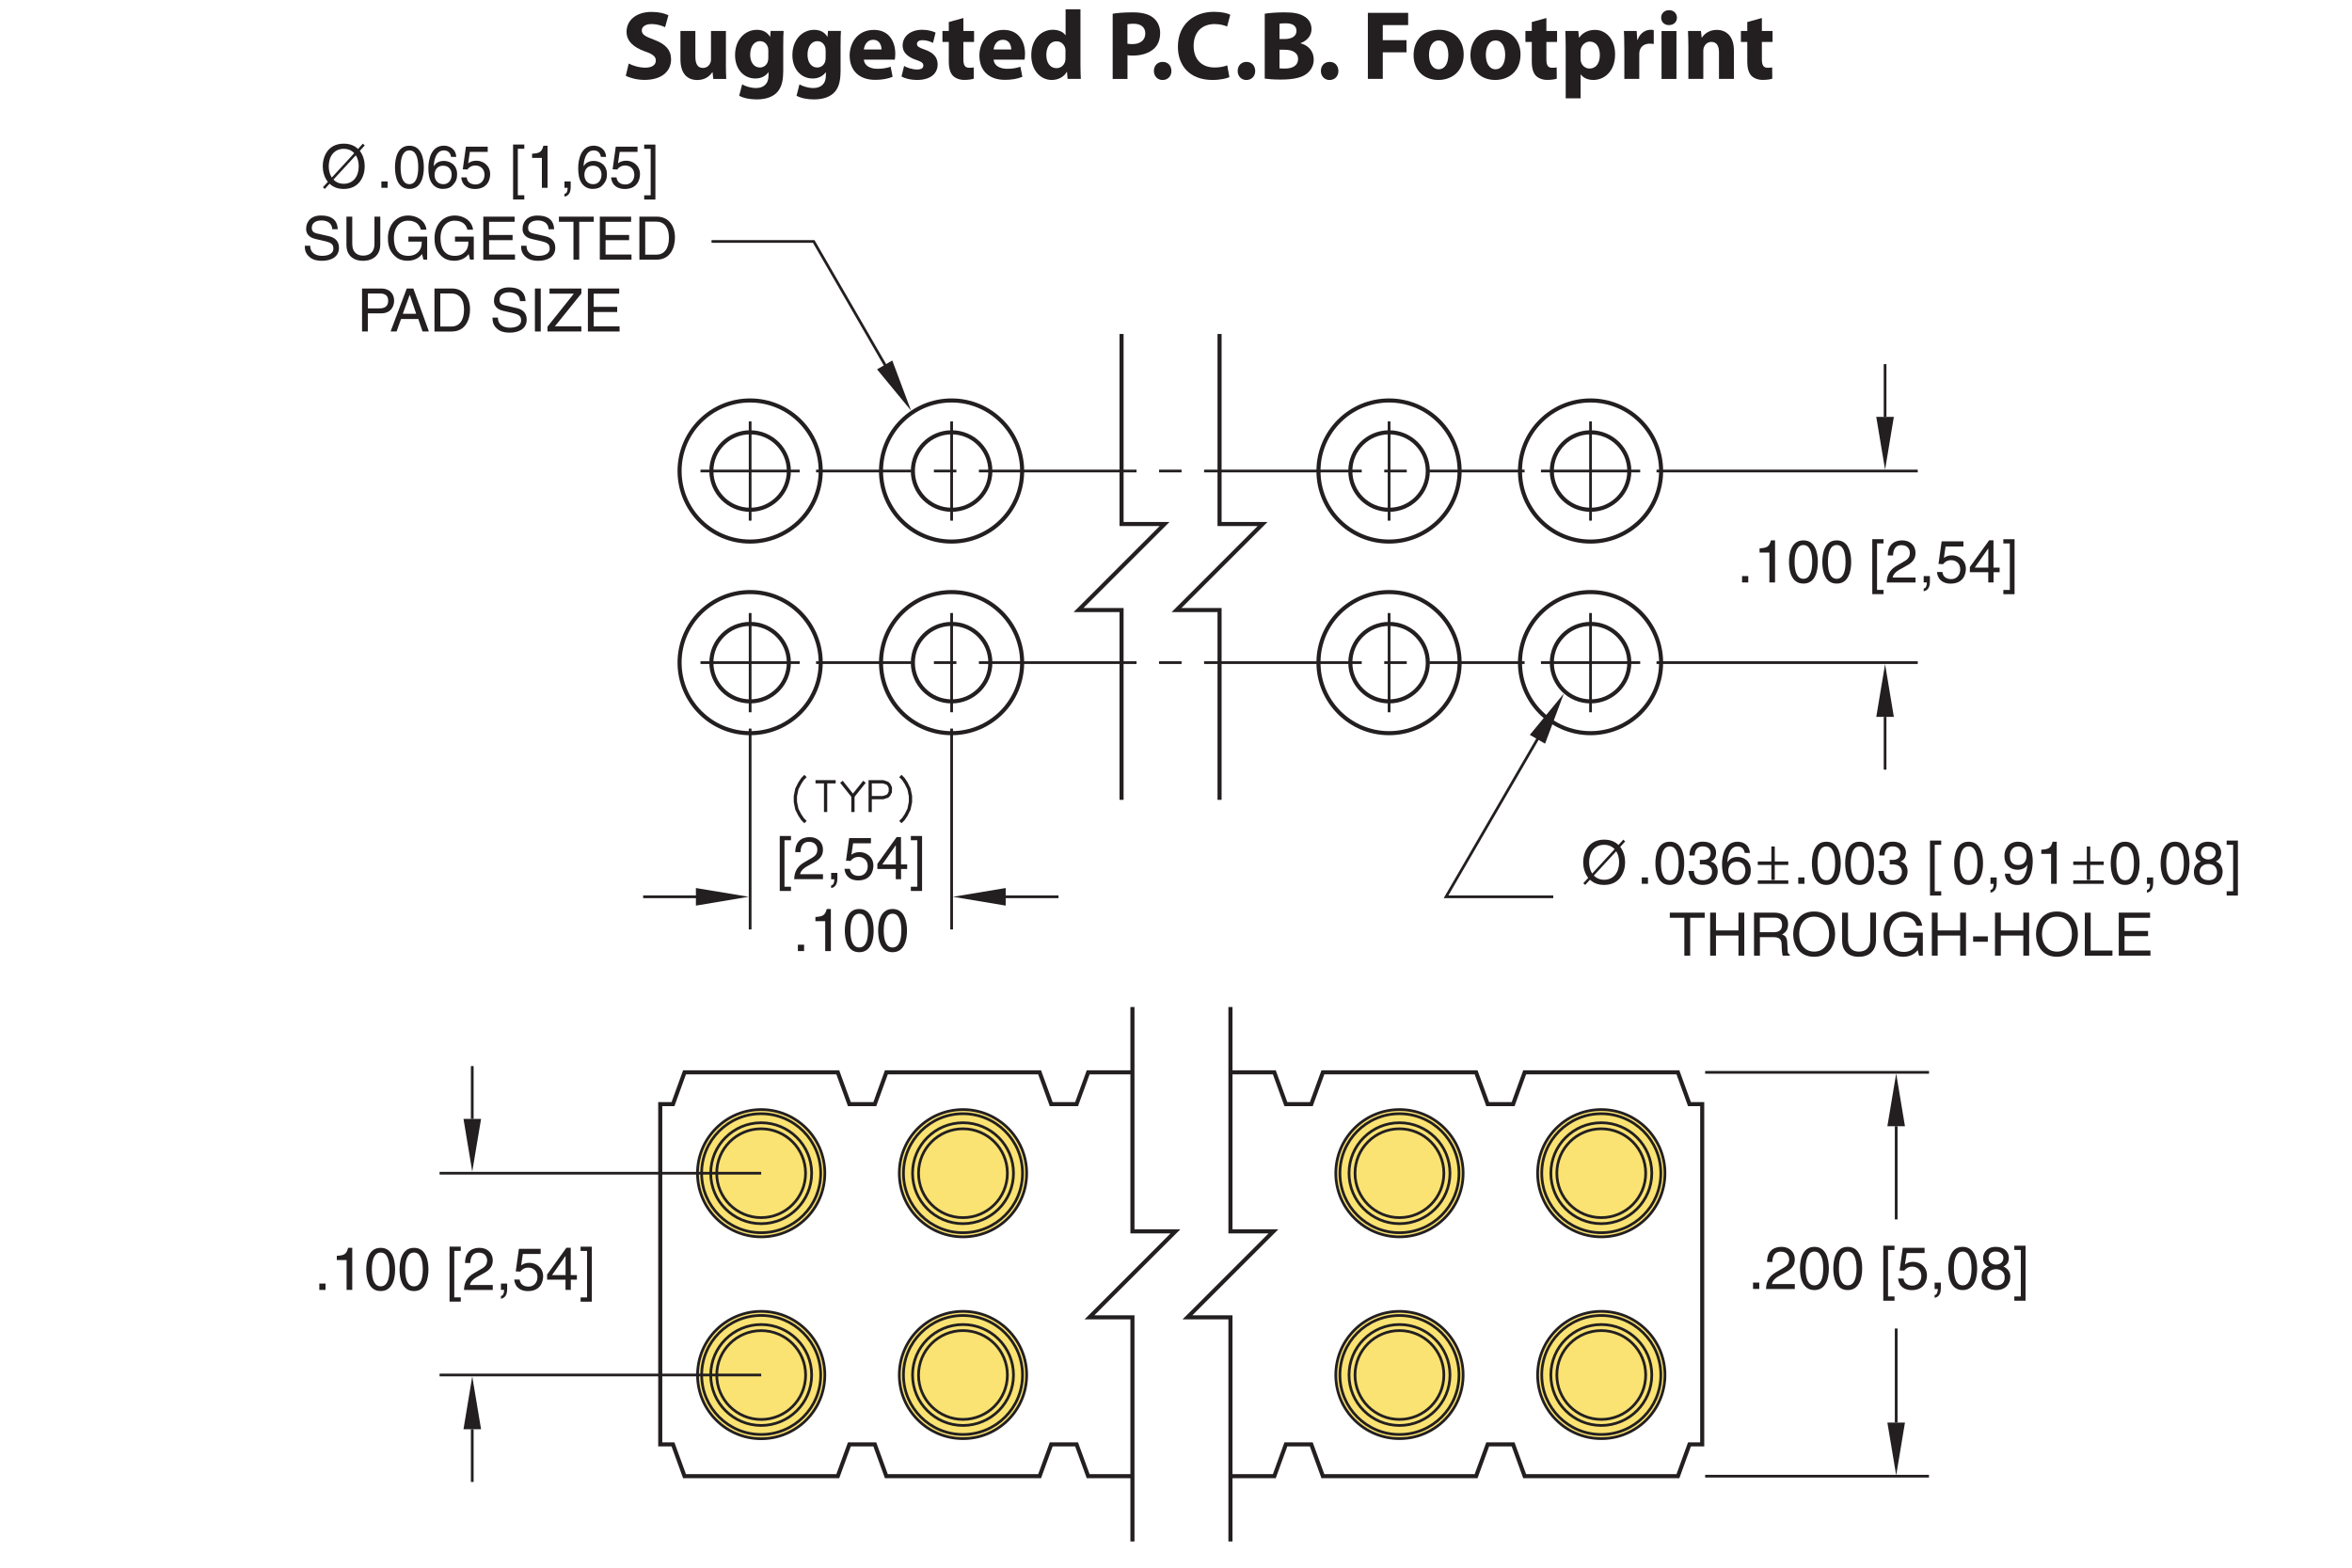 <?xml version="1.0" encoding="utf-8"?>
<!-- Generator: Adobe Illustrator 15.1.0, SVG Export Plug-In  -->
<!DOCTYPE svg PUBLIC "-//W3C//DTD SVG 1.1//EN" "http://www.w3.org/Graphics/SVG/1.1/DTD/svg11.dtd">
<svg version="1.1"
	 xmlns="http://www.w3.org/2000/svg" xmlns:xlink="http://www.w3.org/1999/xlink" xmlns:a="http://ns.adobe.com/AdobeSVGViewerExtensions/3.0/"
	 x="0px" y="0px" width="432px" height="288px" viewBox="-55.43 0.57 432 288" style="enable-background:new -55.43 0.57 432 288;"
	 xml:space="preserve">
<style type="text/css">
<![CDATA[
	.st0{fill:none;stroke:#231F20;stroke-width:0.6;stroke-miterlimit:10;}
	.st1{fill:none;stroke:#ED1C24;stroke-width:0.25;stroke-miterlimit:10;}
	.st2{fill:none;stroke:#231F20;stroke-width:0.5;stroke-miterlimit:10;stroke-dasharray:4.136,4.136;}
	.st3{fill:#FAE373;stroke:#231F20;stroke-width:0.5;stroke-miterlimit:10;}
	.st4{fill:#231F20;}
	.st5{fill:none;stroke:#231F20;stroke-width:0.5;stroke-miterlimit:10;}
	.st6{font-size:6;}
	.st7{font-size:9;}
	.st8{fill:none;stroke:#231F20;stroke-width:0.75;stroke-linecap:round;stroke-linejoin:round;stroke-miterlimit:10;}
	.st9{letter-spacing:-1;}
	.st10{letter-spacing:-2;}
	.st11{fill:#231F20;stroke:#231F20;stroke-width:0.5;}
	.st12{fill:none;stroke:#231F20;stroke-width:0.75;stroke-miterlimit:10;}
	.st13{font-family:'Helvetica';}
	.st14{font-size:10;}
	.st15{font-size:11;}
	.st16{font-size:18;}
	.st17{fill:none;stroke:#231F20;stroke-width:0.5;stroke-miterlimit:10;stroke-dasharray:28.953,4.136,4.136,4.136;}
	.st18{font-family:'Simplex';}
	.st19{font-family:'MyriadPro-Bold';}
]]>
</style>
<defs>
</defs>
<path class="st3" d="M96.07,216.1c0-6.46-5.24-11.69-11.69-11.69c-6.46,0-11.7,5.24-11.7,11.69c0,6.46,5.24,11.69,11.7,11.69
	C90.84,227.8,96.07,222.56,96.07,216.1L96.07,216.1z"/>
<polyline class="st12" points="152.57,197.57 144.44,197.57 142.31,203.41 137.65,203.41 135.52,197.57 107.37,197.57 
	105.25,203.41 100.58,203.41 98.45,197.57 70.3,197.57 68.18,203.41 65.84,203.41 65.84,265.92 68.18,265.92 70.3,271.76 
	98.45,271.76 100.58,265.92 105.25,265.92 107.37,271.76 135.52,271.76 137.65,265.92 142.31,265.92 144.44,271.76 152.57,271.76 
	"/>
<polyline class="st12" points="170.57,197.57 178.63,197.57 180.75,203.41 185.42,203.41 187.55,197.57 215.69,197.57 
	217.82,203.41 222.49,203.41 224.61,197.57 252.76,197.57 254.88,203.41 257.22,203.41 257.22,265.92 254.88,265.92 252.76,271.76 
	224.61,271.76 222.49,265.92 217.82,265.92 215.69,271.76 187.55,271.76 185.42,265.92 180.75,265.92 178.63,271.76 170.57,271.76 
	"/>
<path class="st5" d="M95.31,216.1c0-6.04-4.9-10.93-10.94-10.93c-6.04,0-10.93,4.9-10.93,10.93c0,6.04,4.9,10.93,10.93,10.93
	C90.42,227.04,95.31,222.14,95.31,216.1L95.31,216.1z"/>
<path class="st5" d="M93.65,216.1c0-5.12-4.15-9.27-9.27-9.27c-5.12,0-9.27,4.15-9.27,9.27s4.15,9.27,9.27,9.27
	C89.5,225.37,93.65,221.22,93.65,216.1L93.65,216.1z"/>
<path class="st5" d="M92.53,216.1c0-4.5-3.65-8.16-8.16-8.16c-4.5,0-8.16,3.65-8.16,8.16c0,4.5,3.65,8.16,8.16,8.16
	C88.88,224.26,92.53,220.61,92.53,216.1L92.53,216.1z"/>
<path class="st3" d="M133.14,216.1c0-6.46-5.24-11.69-11.69-11.69c-6.46,0-11.7,5.24-11.7,11.69c0,6.46,5.24,11.69,11.7,11.69
	C127.91,227.8,133.14,222.56,133.14,216.1L133.14,216.1z"/>
<path class="st5" d="M132.38,216.1c0-6.04-4.9-10.93-10.94-10.93c-6.04,0-10.93,4.9-10.93,10.93c0,6.04,4.9,10.93,10.93,10.93
	C127.49,227.04,132.38,222.14,132.38,216.1L132.38,216.1z"/>
<path class="st5" d="M130.72,216.1c0-5.12-4.15-9.27-9.27-9.27c-5.12,0-9.27,4.15-9.27,9.27s4.15,9.27,9.27,9.27
	C126.57,225.37,130.72,221.22,130.72,216.1L130.72,216.1z"/>
<path class="st5" d="M129.6,216.1c0-4.5-3.65-8.16-8.16-8.16c-4.5,0-8.16,3.65-8.16,8.16c0,4.5,3.65,8.16,8.16,8.16
	C125.95,224.26,129.6,220.61,129.6,216.1L129.6,216.1z"/>
<path class="st3" d="M213.31,216.1c0-6.46-5.24-11.69-11.69-11.69s-11.7,5.24-11.7,11.69c0,6.46,5.24,11.69,11.7,11.69
	S213.31,222.56,213.31,216.1L213.31,216.1z"/>
<path class="st5" d="M212.55,216.1c0-6.04-4.9-10.93-10.94-10.93c-6.04,0-10.93,4.9-10.93,10.93c0,6.04,4.9,10.93,10.93,10.93
	C207.66,227.04,212.55,222.14,212.55,216.1L212.55,216.1z"/>
<path class="st5" d="M210.89,216.1c0-5.12-4.15-9.27-9.27-9.27s-9.27,4.15-9.27,9.27s4.15,9.27,9.27,9.27
	S210.89,221.22,210.89,216.1L210.89,216.1z"/>
<path class="st5" d="M209.77,216.1c0-4.5-3.65-8.16-8.16-8.16c-4.5,0-8.16,3.65-8.16,8.16c0,4.5,3.65,8.16,8.16,8.16
	C206.12,224.26,209.77,220.61,209.77,216.1L209.77,216.1z"/>
<path class="st3" d="M250.38,216.1c0-6.46-5.24-11.69-11.69-11.69c-6.46,0-11.7,5.24-11.7,11.69c0,6.46,5.24,11.69,11.7,11.69
	C245.14,227.8,250.38,222.56,250.38,216.1L250.38,216.1z"/>
<path class="st5" d="M249.62,216.1c0-6.04-4.9-10.93-10.94-10.93s-10.93,4.9-10.93,10.93c0,6.04,4.9,10.93,10.93,10.93
	S249.62,222.14,249.62,216.1L249.62,216.1z"/>
<path class="st5" d="M247.96,216.1c0-5.12-4.15-9.27-9.27-9.27c-5.12,0-9.27,4.15-9.27,9.27s4.15,9.27,9.27,9.27
	C243.8,225.37,247.96,221.22,247.96,216.1L247.96,216.1z"/>
<path class="st5" d="M246.84,216.1c0-4.5-3.65-8.16-8.16-8.16c-4.5,0-8.16,3.65-8.16,8.16c0,4.5,3.65,8.16,8.16,8.16
	C243.19,224.26,246.84,220.61,246.84,216.1L246.84,216.1z"/>
<path class="st3" d="M84.38,241.48c-6.46,0-11.69,5.24-11.69,11.7s5.24,11.7,11.69,11.7c6.46,0,11.69-5.24,11.69-11.7
	S90.84,241.48,84.38,241.48L84.38,241.48z"/>
<path class="st5" d="M84.38,242.23c-6.04,0-10.93,4.9-10.93,10.94c0,6.04,4.9,10.93,10.93,10.93c6.04,0,10.93-4.9,10.93-10.93
	C95.31,247.13,90.42,242.23,84.38,242.23L84.38,242.23z"/>
<path class="st5" d="M84.38,243.9c-5.12,0-9.27,4.15-9.27,9.27c0,5.12,4.15,9.27,9.27,9.27c5.12,0,9.27-4.15,9.27-9.27
	C93.65,248.05,89.5,243.9,84.38,243.9L84.38,243.9z"/>
<path class="st5" d="M84.38,245.02c-4.5,0-8.16,3.65-8.16,8.16s3.65,8.16,8.16,8.16c4.5,0,8.16-3.65,8.16-8.16
	S88.88,245.02,84.38,245.02L84.38,245.02z"/>
<path class="st3" d="M133.14,253.17c0-6.46-5.24-11.69-11.69-11.69c-6.46,0-11.7,5.24-11.7,11.69c0,6.46,5.24,11.69,11.7,11.69
	C127.91,264.86,133.14,259.63,133.14,253.17L133.14,253.17z"/>
<path class="st5" d="M132.38,253.17c0-6.04-4.9-10.93-10.94-10.93c-6.04,0-10.93,4.9-10.93,10.93c0,6.04,4.9,10.93,10.93,10.93
	C127.49,264.1,132.38,259.21,132.38,253.17L132.38,253.17z"/>
<path class="st5" d="M130.72,253.17c0-5.12-4.15-9.27-9.27-9.27s-9.27,4.15-9.27,9.27s4.15,9.27,9.27,9.27
	S130.72,258.29,130.72,253.17L130.72,253.17z"/>
<path class="st5" d="M129.6,253.17c0-4.5-3.65-8.16-8.16-8.16s-8.16,3.65-8.16,8.16s3.65,8.16,8.16,8.16S129.6,257.67,129.6,253.17
	L129.6,253.17z"/>
<path class="st3" d="M213.31,253.17c0-6.46-5.24-11.69-11.69-11.69s-11.7,5.24-11.7,11.69c0,6.46,5.24,11.69,11.7,11.69
	S213.31,259.63,213.31,253.17L213.31,253.17z"/>
<path class="st5" d="M212.55,253.17c0-6.04-4.9-10.93-10.94-10.93c-6.04,0-10.93,4.9-10.93,10.93c0,6.04,4.9,10.93,10.93,10.93
	C207.66,264.11,212.55,259.21,212.55,253.17L212.55,253.17z"/>
<path class="st5" d="M210.89,253.17c0-5.12-4.15-9.27-9.27-9.27s-9.27,4.15-9.27,9.27s4.15,9.27,9.27,9.27
	S210.89,258.29,210.89,253.17L210.89,253.17z"/>
<path class="st5" d="M209.77,253.17c0-4.5-3.65-8.16-8.16-8.16c-4.5,0-8.16,3.65-8.16,8.16c0,4.5,3.65,8.16,8.16,8.16
	C206.12,261.33,209.77,257.68,209.77,253.17L209.77,253.17z"/>
<path class="st3" d="M250.38,253.17c0-6.46-5.24-11.69-11.69-11.69c-6.46,0-11.7,5.24-11.7,11.69c0,6.46,5.24,11.69,11.7,11.69
	C245.14,264.87,250.38,259.63,250.38,253.17L250.38,253.17z"/>
<path class="st5" d="M249.62,253.17c0-6.04-4.9-10.93-10.94-10.93s-10.93,4.9-10.93,10.93c0,6.04,4.9,10.93,10.93,10.93
	S249.62,259.21,249.62,253.17L249.62,253.17z"/>
<path class="st5" d="M247.96,253.17c0-5.12-4.15-9.27-9.27-9.27c-5.12,0-9.27,4.15-9.27,9.27c0,5.12,4.15,9.27,9.27,9.27
	C243.8,262.44,247.96,258.29,247.96,253.17L247.96,253.17z"/>
<path class="st5" d="M246.84,253.17c0-4.5-3.65-8.16-8.16-8.16c-4.5,0-8.16,3.65-8.16,8.16c0,4.5,3.65,8.16,8.16,8.16
	C243.19,261.33,246.84,257.68,246.84,253.17L246.84,253.17z"/>
<g>
	<g>
		<line class="st5" x1="94.46" y1="122.3" x2="111.96" y2="122.3"/>
		<line class="st2" x1="116.1" y1="122.3" x2="122.3" y2="122.3"/>
		<line class="st17" x1="124.37" y1="122.3" x2="205.03" y2="122.3"/>
		<line class="st5" x1="207.1" y1="122.3" x2="224.6" y2="122.3"/>
	</g>
</g>
<line class="st5" x1="199.71" y1="113.19" x2="199.71" y2="131.42"/>
<line class="st5" x1="119.36" y1="113.19" x2="119.36" y2="131.42"/>
<polyline class="st12" points="152.57,283.76 152.57,242.58 144.67,242.58 160.47,226.78 152.57,226.78 152.57,185.57 "/>
<polyline class="st12" points="170.57,283.76 170.57,242.58 162.67,242.58 178.47,226.78 170.57,226.78 170.57,185.57 "/>
<line class="st5" x1="31.31" y1="206.12" x2="31.31" y2="196.42"/>
<line class="st5" x1="31.31" y1="263.13" x2="31.31" y2="272.82"/>
<polygon class="st4" points="29.7,206.12 32.93,206.12 31.31,215.81 "/>
<polygon class="st4" points="29.7,263.13 32.93,263.13 31.31,253.43 "/>
<line class="st5" x1="292.85" y1="261.91" x2="292.85" y2="244.63"/>
<polygon class="st4" points="291.23,261.91 294.46,261.91 292.85,271.61 "/>
<line class="st5" x1="292.85" y1="207.47" x2="292.85" y2="224.59"/>
<polygon class="st4" points="291.23,207.47 294.46,207.47 292.85,197.78 "/>
<line class="st5" x1="84.38" y1="216.1" x2="25.31" y2="216.1"/>
<line class="st5" x1="84.38" y1="253.17" x2="25.31" y2="253.17"/>
<line class="st5" x1="257.76" y1="197.57" x2="298.88" y2="197.57"/>
<line class="st5" x1="257.76" y1="271.76" x2="298.87" y2="271.76"/>
<polygon class="st4" points="105.66,68.42 108.46,66.8 111.91,76.01 "/>
<polygon class="st4" points="129.29,166.94 129.29,163.71 119.6,165.32 "/>
<line class="st5" x1="128.29" y1="165.32" x2="138.99" y2="165.32"/>
<polygon class="st4" points="72.39,166.94 72.39,163.71 82.09,165.32 "/>
<line class="st5" x1="73.39" y1="165.32" x2="62.7" y2="165.32"/>
<line class="st5" x1="290.81" y1="77.16" x2="290.81" y2="67.46"/>
<line class="st5" x1="290.81" y1="132.27" x2="290.81" y2="141.96"/>
<polygon class="st4" points="292.42,77.16 289.19,77.16 290.81,86.86 "/>
<polygon class="st4" points="292.42,132.27 289.19,132.27 290.81,122.57 "/>
<polyline class="st12" points="150.57,147.51 150.57,112.64 142.67,112.64 158.47,96.84 150.57,96.84 150.57,61.93 "/>
<polyline class="st12" points="168.57,147.51 168.57,112.64 160.67,112.64 176.47,96.84 168.57,96.84 168.57,61.93 "/>
<line class="st5" x1="119.36" y1="134.42" x2="119.36" y2="171.32"/>
<polyline class="st0" points="92.52,143.13 91.99,143.66 91.46,144.46 90.93,145.51 90.66,146.84 90.66,147.89 90.93,149.22 
	91.46,150.27 91.99,151.06 92.52,151.59 "/>
<line class="st0" x1="96.21" y1="144.19" x2="96.21" y2="149.75"/>
<line class="st0" x1="94.36" y1="144.19" x2="98.06" y2="144.19"/>
<polyline class="st0" points="99.12,144.19 101.23,146.84 103.35,144.19 "/>
<line class="st0" x1="101.23" y1="146.84" x2="101.23" y2="149.75"/>
<polyline class="st0" points="104.4,149.75 104.4,144.19 106.78,144.19 107.57,144.46 107.83,144.72 108.1,145.25 108.1,146.04 
	107.83,146.58 107.57,146.84 106.78,147.1 104.4,147.1 "/>
<polyline class="st0" points="109.94,143.13 110.48,143.66 111.01,144.46 111.53,145.51 111.8,146.84 111.8,147.89 111.53,149.22 
	111.01,150.27 110.48,151.06 109.94,151.59 "/>
<g>
	<path class="st4" d="M88.66,163.47h1.19v0.78h-2.06v-10.1h2.06v0.78h-1.19V163.47z"/>
	<path class="st4" d="M90.64,157.13c0-2.52,1.84-2.77,2.67-2.77c1.34,0,2.42,0.87,2.42,2.31c0,1.39-0.91,1.97-2.07,2.58l-0.8,0.44
		c-1.06,0.58-1.29,1.19-1.33,1.48h4.2v0.91h-5.29c0.05-1.61,0.78-2.46,1.81-3.07l1.02-0.59c0.83-0.47,1.42-0.79,1.42-1.8
		c0-0.62-0.4-1.4-1.53-1.4c-1.46,0-1.53,1.36-1.56,1.9H90.64z"/>
	<path class="st4" d="M97.23,160.93h1.14v1.08c0,1.5-0.92,1.67-1.14,1.71v-0.51c0.46-0.04,0.58-0.59,0.58-1.11h-0.58V160.93z"/>
	<path class="st4" d="M100.95,157.59c0.33-0.25,0.8-0.48,1.5-0.48c1.25,0,2.54,0.88,2.54,2.48c0,0.86-0.39,2.72-2.81,2.72
		c-1.01,0-2.31-0.41-2.5-2.13h1c0.1,0.9,0.77,1.3,1.64,1.3c1,0,1.63-0.8,1.63-1.77c0-1.11-0.76-1.72-1.72-1.72
		c-0.56,0-1.07,0.26-1.43,0.74l-0.84-0.04l0.58-4.15h4v0.95h-3.28L100.95,157.59z"/>
	<path class="st4" d="M110.07,160.21v1.88h-0.97v-1.88h-3.38v-0.95l3.54-4.91h0.8v5.02h1.13v0.84H110.07z M106.62,159.38h2.49v-3.51
		h-0.02L106.62,159.38z"/>
	<path class="st4" d="M113.06,154.93h-1.19v-0.78h2.06v10.1h-2.06v-0.78h1.19V154.93z"/>
	<path class="st4" d="M92.26,175.29h-1.14v-1.17h1.14V175.29z"/>
	<path class="st4" d="M97.17,175.29h-1.03v-5.49h-1.8v-0.77c1.25-0.09,1.77-0.21,2.08-1.47h0.76V175.29z"/>
	<path class="st4" d="M102.39,175.5c-2.22,0-2.65-2.37-2.65-3.97c0-1.61,0.43-3.97,2.65-3.97c2.22,0,2.65,2.37,2.65,3.97
		C105.04,173.14,104.61,175.5,102.39,175.5z M102.39,168.43c-1.11,0-1.62,1.17-1.62,3.1c0,1.94,0.51,3.1,1.62,3.1
		c1.11,0,1.62-1.17,1.62-3.1C104.01,169.6,103.5,168.43,102.39,168.43z"/>
	<path class="st4" d="M108.51,175.5c-2.22,0-2.65-2.37-2.65-3.97c0-1.61,0.43-3.97,2.65-3.97c2.22,0,2.65,2.37,2.65,3.97
		C111.16,173.14,110.73,175.5,108.51,175.5z M108.51,168.43c-1.11,0-1.62,1.17-1.62,3.1c0,1.94,0.51,3.1,1.62,3.1
		c1.11,0,1.62-1.17,1.62-3.1C110.13,169.6,109.62,168.43,108.51,168.43z"/>
</g>
<polyline class="st5" points="108.22,69.5 94.03,44.93 93.95,44.93 75.26,44.93 "/>
<g>
	<path class="st4" d="M10.66,28.29c0.66,0.85,0.9,1.94,0.9,2.83c0,1.71-0.9,4.16-3.85,4.16c-1.16,0-2-0.38-2.6-0.96l-0.88,0.96
		l-0.35-0.31l0.91-0.99c-0.68-0.85-0.94-1.96-0.94-2.86c0-1.71,0.9-4.16,3.85-4.16c1.19,0,2.05,0.4,2.63,0.98l0.89-0.98l0.34,0.33
		L10.66,28.29z M9.63,28.71c-0.46-0.51-1.12-0.8-1.93-0.8c-1.72,0-2.75,1.35-2.75,3.21c0,0.8,0.2,1.51,0.56,2.07L9.63,28.71z
		 M5.82,33.55c0.46,0.5,1.1,0.78,1.89,0.78c1.72,0,2.75-1.35,2.75-3.21c0-0.79-0.19-1.5-0.54-2.02L5.82,33.55z"/>
	<path class="st4" d="M15.76,35.07h-1.14V33.9h1.14V35.07z"/>
	<path class="st4" d="M19.77,35.28c-2.22,0-2.65-2.37-2.65-3.97c0-1.61,0.43-3.97,2.65-3.97c2.22,0,2.65,2.37,2.65,3.97
		C22.42,32.91,21.99,35.28,19.77,35.28z M19.77,28.2c-1.11,0-1.62,1.17-1.62,3.1c0,1.94,0.51,3.1,1.62,3.1
		c1.11,0,1.62-1.17,1.62-3.1C21.39,29.37,20.88,28.2,19.77,28.2z"/>
	<path class="st4" d="M27.42,29.39c-0.12-0.68-0.5-1.19-1.33-1.19c-1.52,0-1.84,2.05-1.84,2.86l0.02,0.02
		c0.24-0.42,0.78-0.95,1.84-0.95c0.95,0,2.42,0.6,2.42,2.45c0,0.79-0.21,1.36-0.74,1.94c-0.41,0.45-0.87,0.75-1.96,0.75
		c-0.59,0-1.44-0.26-1.99-1.12c-0.46-0.73-0.59-1.67-0.59-2.68c0-1.69,0.55-4.14,2.86-4.14c0.89,0,2.16,0.48,2.26,2.06H27.42z
		 M26.01,34.41c0.92,0,1.52-0.73,1.52-1.77c0-0.68-0.36-1.63-1.56-1.63c-1.07,0-1.58,0.77-1.58,1.68
		C24.38,33.52,24.87,34.41,26.01,34.41z"/>
	<path class="st4" d="M30.56,30.57c0.33-0.25,0.8-0.48,1.5-0.48c1.25,0,2.54,0.88,2.54,2.48c0,0.86-0.39,2.72-2.81,2.72
		c-1.01,0-2.31-0.41-2.5-2.13h1c0.1,0.9,0.77,1.3,1.64,1.3c1,0,1.63-0.8,1.63-1.77c0-1.11-0.76-1.72-1.72-1.72
		c-0.56,0-1.07,0.26-1.43,0.74l-0.84-0.04l0.58-4.15h4v0.95h-3.28L30.56,30.57z"/>
	<path class="st4" d="M39.68,36.44h1.19v0.78h-2.06v-10.1h2.06v0.78h-1.19V36.44z"/>
	<path class="st4" d="M45.13,35.07h-1.03v-5.49h-1.8v-0.77c1.25-0.09,1.77-0.21,2.08-1.47h0.76V35.07z"/>
	<path class="st4" d="M48.25,33.9h1.14v1.08c0,1.5-0.92,1.67-1.14,1.71v-0.51c0.46-0.04,0.58-0.59,0.58-1.11h-0.58V33.9z"/>
	<path class="st4" d="M54.94,29.39c-0.12-0.68-0.5-1.19-1.33-1.19c-1.52,0-1.84,2.05-1.84,2.86l0.02,0.02
		c0.24-0.42,0.78-0.95,1.84-0.95c0.95,0,2.42,0.6,2.42,2.45c0,0.79-0.21,1.36-0.74,1.94c-0.41,0.45-0.87,0.75-1.96,0.75
		c-0.59,0-1.44-0.26-1.99-1.12c-0.46-0.73-0.59-1.67-0.59-2.68c0-1.69,0.55-4.14,2.86-4.14c0.89,0,2.16,0.48,2.26,2.06H54.94z
		 M53.53,34.41c0.92,0,1.52-0.73,1.52-1.77c0-0.68-0.36-1.63-1.56-1.63c-1.07,0-1.58,0.77-1.58,1.68
		C51.9,33.52,52.4,34.41,53.53,34.41z"/>
	<path class="st4" d="M58.08,30.57c0.33-0.25,0.8-0.48,1.5-0.48c1.25,0,2.54,0.88,2.54,2.48c0,0.86-0.39,2.72-2.81,2.72
		c-1.01,0-2.31-0.41-2.5-2.13h1c0.1,0.9,0.77,1.3,1.64,1.3c1,0,1.63-0.8,1.63-1.77c0-1.11-0.76-1.72-1.72-1.72
		c-0.56,0-1.07,0.26-1.43,0.74l-0.84-0.04l0.58-4.15h4v0.95h-3.28L58.08,30.57z"/>
	<path class="st4" d="M64.08,27.91h-1.19v-0.78h2.06v10.1h-2.06v-0.78h1.19V27.91z"/>
	<path class="st4" d="M5.6,42.68c-0.05-1.22-1.07-1.61-1.96-1.61c-0.67,0-1.8,0.19-1.8,1.39c0,0.67,0.47,0.89,0.94,1l2.26,0.52
		c1.02,0.24,1.79,0.86,1.79,2.11c0,1.87-1.74,2.39-3.09,2.39c-1.46,0-2.04-0.44-2.39-0.76c-0.67-0.6-0.8-1.27-0.8-2h1
		c0,1.43,1.17,1.85,2.18,1.85c0.77,0,2.07-0.2,2.07-1.33c0-0.83-0.38-1.09-1.68-1.4l-1.62-0.37C1.97,44.34,0.8,43.98,0.8,42.6
		c0-1.23,0.8-2.44,2.72-2.44c2.76,0,3.04,1.65,3.08,2.52H5.6z"/>
	<path class="st4" d="M14.42,40.37v5.13c0,1.62-1.01,2.98-3.18,2.98c-2.12,0-3.04-1.36-3.04-2.84v-5.27h1.07v4.97
		c0,1.72,1.05,2.19,2,2.19c0.98,0,2.08-0.45,2.08-2.17v-4.99H14.42z"/>
	<path class="st4" d="M19.56,44.04h3.47v4.22h-0.69l-0.25-1.02c-0.54,0.75-1.53,1.23-2.61,1.23c-1.35,0-2.01-0.5-2.42-0.89
		c-1.21-1.14-1.24-2.5-1.24-3.33c0-1.93,1.17-4.09,3.74-4.09c1.47,0,3.11,0.84,3.34,2.61h-1.03c-0.34-1.38-1.5-1.66-2.37-1.66
		c-1.42,0-2.58,1.13-2.58,3.2c0,1.61,0.53,3.26,2.63,3.26c0.4,0,1.03-0.04,1.62-0.51c0.69-0.55,0.87-1.25,0.87-2.1h-2.46V44.04z"/>
	<path class="st4" d="M28.12,44.04h3.47v4.22h-0.69l-0.25-1.02c-0.54,0.75-1.53,1.23-2.61,1.23c-1.35,0-2.01-0.5-2.42-0.89
		c-1.21-1.14-1.24-2.5-1.24-3.33c0-1.93,1.17-4.09,3.74-4.09c1.47,0,3.11,0.84,3.34,2.61h-1.03c-0.34-1.38-1.5-1.66-2.37-1.66
		c-1.42,0-2.58,1.13-2.58,3.2c0,1.61,0.53,3.26,2.63,3.26c0.4,0,1.03-0.04,1.62-0.51c0.69-0.55,0.87-1.25,0.87-2.1h-2.46V44.04z"/>
	<path class="st4" d="M39.17,48.27h-5.83v-7.9h5.75v0.95h-4.69v2.42h4.32v0.95h-4.32v2.64h4.76V48.27z"/>
	<path class="st4" d="M45.33,42.68c-0.05-1.22-1.07-1.61-1.96-1.61c-0.67,0-1.8,0.19-1.8,1.39c0,0.67,0.47,0.89,0.94,1l2.26,0.52
		c1.02,0.24,1.79,0.86,1.79,2.11c0,1.87-1.74,2.39-3.09,2.39c-1.46,0-2.04-0.44-2.39-0.76c-0.67-0.6-0.8-1.27-0.8-2h1
		c0,1.43,1.17,1.85,2.18,1.85c0.77,0,2.07-0.2,2.07-1.33c0-0.83-0.38-1.09-1.68-1.4l-1.62-0.37c-0.52-0.12-1.68-0.48-1.68-1.86
		c0-1.23,0.8-2.44,2.72-2.44c2.76,0,3.04,1.65,3.08,2.52H45.33z"/>
	<path class="st4" d="M47.22,40.37h6.41v0.95h-2.67v6.95H49.9v-6.95h-2.67V40.37z"/>
	<path class="st4" d="M60.57,48.27h-5.83v-7.9h5.75v0.95H55.8v2.42h4.32v0.95H55.8v2.64h4.76V48.27z"/>
	<path class="st4" d="M62.02,40.37h3.2c2.06,0,3.32,1.56,3.32,3.84c0,1.77-0.77,4.06-3.37,4.06h-3.16V40.37z M63.08,47.35h2.07
		c1.39,0,2.29-1.09,2.29-3.08s-0.91-2.99-2.37-2.99h-1.99V47.35z"/>
	<path class="st4" d="M12.14,61.47h-1.07v-7.9h3.55c1.46,0,2.34,0.95,2.34,2.22c0,1.1-0.63,2.34-2.34,2.34h-2.49V61.47z
		 M12.14,57.22h2.12c0.96,0,1.61-0.35,1.61-1.42c0-1-0.68-1.32-1.56-1.32h-2.17V57.22z"/>
	<path class="st4" d="M18.23,59.17l-0.82,2.3h-1.1l2.97-7.9h1.21l2.86,7.9h-1.17l-0.78-2.3H18.23z M21.01,58.22l-1.17-3.48h-0.02
		l-1.27,3.48H21.01z"/>
	<path class="st4" d="M24.38,53.57h3.2c2.06,0,3.32,1.56,3.32,3.84c0,1.77-0.77,4.06-3.37,4.06h-3.16V53.57z M25.44,60.55h2.07
		c1.39,0,2.29-1.09,2.29-3.08s-0.91-2.99-2.37-2.99h-1.99V60.55z"/>
	<path class="st4" d="M40.08,55.88c-0.05-1.22-1.07-1.61-1.96-1.61c-0.67,0-1.8,0.19-1.8,1.39c0,0.67,0.47,0.89,0.94,1l2.26,0.52
		c1.02,0.24,1.79,0.86,1.79,2.11c0,1.87-1.74,2.39-3.09,2.39c-1.46,0-2.04-0.44-2.39-0.76c-0.67-0.6-0.8-1.27-0.8-2h1
		c0,1.43,1.17,1.85,2.18,1.85c0.77,0,2.07-0.2,2.07-1.33c0-0.83-0.38-1.09-1.68-1.4l-1.62-0.37c-0.52-0.12-1.68-0.48-1.68-1.86
		c0-1.23,0.8-2.44,2.72-2.44c2.76,0,3.04,1.65,3.08,2.52H40.08z"/>
	<path class="st4" d="M43.89,61.47h-1.07v-7.9h1.07V61.47z"/>
	<path class="st4" d="M51.35,61.47h-6.22v-0.89l4.84-6.06H45.5v-0.95h5.85v0.92l-4.86,6.03h4.86V61.47z"/>
	<path class="st4" d="M58.38,61.47h-5.83v-7.9h5.75v0.95h-4.69v2.42h4.32v0.95h-4.32v2.64h4.76V61.47z"/>
</g>
<g>
	<path class="st4" d="M265.68,107.57h-1.14v-1.17h1.14V107.57z"/>
	<path class="st4" d="M270.59,107.57h-1.03v-5.49h-1.8v-0.77c1.25-0.09,1.77-0.21,2.08-1.47h0.76V107.57z"/>
	<path class="st4" d="M275.81,107.78c-2.22,0-2.65-2.37-2.65-3.97c0-1.61,0.43-3.97,2.65-3.97s2.65,2.37,2.65,3.97
		C278.46,105.41,278.03,107.78,275.81,107.78z M275.81,100.7c-1.11,0-1.62,1.17-1.62,3.1c0,1.94,0.51,3.1,1.62,3.1
		s1.62-1.17,1.62-3.1C277.43,101.87,276.92,100.7,275.81,100.7z"/>
	<path class="st4" d="M281.93,107.78c-2.22,0-2.65-2.37-2.65-3.97c0-1.61,0.43-3.97,2.65-3.97c2.22,0,2.65,2.37,2.65,3.97
		C284.58,105.41,284.15,107.78,281.93,107.78z M281.93,100.7c-1.11,0-1.62,1.17-1.62,3.1c0,1.94,0.51,3.1,1.62,3.1
		c1.11,0,1.62-1.17,1.62-3.1C283.54,101.87,283.04,100.7,281.93,100.7z"/>
	<path class="st4" d="M289.33,108.94h1.19v0.78h-2.06v-10.1h2.06v0.78h-1.19V108.94z"/>
	<path class="st4" d="M291.31,102.61c0-2.52,1.84-2.77,2.67-2.77c1.34,0,2.42,0.87,2.42,2.31c0,1.39-0.91,1.97-2.07,2.59l-0.8,0.44
		c-1.06,0.58-1.29,1.19-1.33,1.49h4.2v0.91h-5.29c0.05-1.61,0.78-2.46,1.81-3.07l1.02-0.59c0.83-0.47,1.42-0.79,1.42-1.8
		c0-0.62-0.4-1.4-1.53-1.4c-1.46,0-1.53,1.36-1.56,1.9H291.31z"/>
	<path class="st4" d="M297.9,106.4h1.14v1.08c0,1.5-0.92,1.67-1.14,1.71v-0.51c0.46-0.04,0.58-0.59,0.58-1.11h-0.58V106.4z"/>
	<path class="st4" d="M301.61,103.07c0.33-0.25,0.8-0.48,1.5-0.48c1.25,0,2.54,0.88,2.54,2.48c0,0.86-0.39,2.72-2.81,2.72
		c-1.01,0-2.31-0.41-2.5-2.13h1c0.1,0.9,0.77,1.3,1.64,1.3c1,0,1.63-0.8,1.63-1.77c0-1.11-0.76-1.72-1.72-1.72
		c-0.56,0-1.07,0.26-1.43,0.74l-0.84-0.04l0.58-4.15h4v0.95h-3.28L301.61,103.07z"/>
	<path class="st4" d="M310.73,105.69v1.88h-0.97v-1.88h-3.38v-0.95l3.54-4.91h0.8v5.02h1.13v0.84H310.73z M307.28,104.85h2.49v-3.51
		h-0.02L307.28,104.85z"/>
	<path class="st4" d="M313.72,100.41h-1.19v-0.78h2.06v10.1h-2.06v-0.78h1.19V100.41z"/>
</g>
<g>
	<path class="st4" d="M4.36,237.54H3.22v-1.17h1.14V237.54z"/>
	<path class="st4" d="M9.27,237.54H8.23v-5.49h-1.8v-0.77c1.25-0.09,1.77-0.21,2.08-1.47h0.76V237.54z"/>
	<path class="st4" d="M14.49,237.75c-2.22,0-2.65-2.37-2.65-3.97c0-1.61,0.43-3.97,2.65-3.97c2.22,0,2.65,2.37,2.65,3.97
		C17.14,235.38,16.71,237.75,14.49,237.75z M14.49,230.68c-1.11,0-1.62,1.17-1.62,3.1c0,1.94,0.51,3.1,1.62,3.1
		c1.11,0,1.62-1.17,1.62-3.1C16.11,231.84,15.6,230.68,14.49,230.68z"/>
	<path class="st4" d="M20.61,237.75c-2.22,0-2.65-2.37-2.65-3.97c0-1.61,0.43-3.97,2.65-3.97c2.22,0,2.65,2.37,2.65,3.97
		C23.26,235.38,22.83,237.75,20.61,237.75z M20.61,230.68c-1.11,0-1.62,1.17-1.62,3.1c0,1.94,0.51,3.1,1.62,3.1
		c1.11,0,1.62-1.17,1.62-3.1C22.22,231.84,21.72,230.68,20.61,230.68z"/>
	<path class="st4" d="M28.01,238.91h1.19v0.78h-2.06v-10.1h2.06v0.78h-1.19V238.91z"/>
	<path class="st4" d="M29.99,232.58c0-2.52,1.84-2.77,2.67-2.77c1.34,0,2.42,0.87,2.42,2.31c0,1.39-0.91,1.97-2.07,2.59l-0.8,0.44
		c-1.06,0.58-1.29,1.19-1.33,1.49h4.2v0.91h-5.29c0.05-1.61,0.78-2.46,1.81-3.07l1.02-0.59c0.83-0.47,1.42-0.79,1.42-1.8
		c0-0.62-0.4-1.4-1.53-1.4c-1.46,0-1.53,1.36-1.56,1.9H29.99z"/>
	<path class="st4" d="M36.58,236.37h1.14v1.08c0,1.5-0.92,1.67-1.14,1.71v-0.51c0.46-0.04,0.58-0.59,0.58-1.11h-0.58V236.37z"/>
	<path class="st4" d="M40.29,233.04c0.33-0.25,0.8-0.48,1.5-0.48c1.25,0,2.54,0.88,2.54,2.48c0,0.86-0.39,2.72-2.81,2.72
		c-1.01,0-2.31-0.41-2.5-2.13h1c0.1,0.9,0.77,1.3,1.64,1.3c1,0,1.63-0.8,1.63-1.77c0-1.11-0.76-1.72-1.72-1.72
		c-0.56,0-1.07,0.26-1.43,0.74l-0.84-0.04l0.58-4.15h4v0.95h-3.28L40.29,233.04z"/>
	<path class="st4" d="M49.41,235.66v1.88h-0.97v-1.88h-3.38v-0.95l3.54-4.91h0.8v5.02h1.13v0.84H49.41z M45.96,234.82h2.49v-3.51
		h-0.02L45.96,234.82z"/>
	<path class="st4" d="M52.4,230.38h-1.19v-0.78h2.06v10.1h-2.06v-0.78h1.19V230.38z"/>
</g>
<g>
	<path class="st4" d="M267.7,237.36h-1.14v-1.17h1.14V237.36z"/>
	<path class="st4" d="M269.14,232.4c0-2.52,1.84-2.77,2.67-2.77c1.34,0,2.42,0.87,2.42,2.31c0,1.39-0.91,1.97-2.07,2.59l-0.8,0.44
		c-1.06,0.58-1.29,1.19-1.33,1.49h4.2v0.91h-5.29c0.05-1.61,0.78-2.46,1.81-3.07l1.02-0.59c0.83-0.47,1.42-0.79,1.42-1.8
		c0-0.62-0.4-1.4-1.53-1.4c-1.46,0-1.53,1.36-1.56,1.9H269.14z"/>
	<path class="st4" d="M277.83,237.57c-2.22,0-2.65-2.37-2.65-3.97c0-1.61,0.43-3.97,2.65-3.97c2.22,0,2.65,2.37,2.65,3.97
		C280.48,235.21,280.05,237.57,277.83,237.57z M277.83,230.5c-1.11,0-1.62,1.17-1.62,3.1c0,1.94,0.51,3.1,1.62,3.1
		c1.11,0,1.62-1.17,1.62-3.1C279.45,231.67,278.94,230.5,277.83,230.5z"/>
	<path class="st4" d="M283.95,237.57c-2.22,0-2.65-2.37-2.65-3.97c0-1.61,0.43-3.97,2.65-3.97s2.65,2.37,2.65,3.97
		C286.6,235.21,286.17,237.57,283.95,237.57z M283.95,230.5c-1.11,0-1.62,1.17-1.62,3.1c0,1.94,0.51,3.1,1.62,3.1
		s1.62-1.17,1.62-3.1C285.56,231.67,285.06,230.5,283.95,230.5z"/>
	<path class="st4" d="M291.35,238.74h1.19v0.78h-2.06v-10.1h2.06v0.78h-1.19V238.74z"/>
	<path class="st4" d="M294.46,232.86c0.33-0.25,0.8-0.48,1.5-0.48c1.25,0,2.54,0.88,2.54,2.48c0,0.86-0.38,2.72-2.8,2.72
		c-1.01,0-2.31-0.41-2.5-2.13h1c0.1,0.9,0.77,1.3,1.64,1.3c1,0,1.63-0.8,1.63-1.77c0-1.11-0.76-1.72-1.72-1.72
		c-0.56,0-1.07,0.26-1.43,0.74l-0.84-0.04l0.58-4.15h4v0.95h-3.28L294.46,232.86z"/>
	<path class="st4" d="M299.91,236.2h1.14v1.08c0,1.5-0.92,1.67-1.14,1.71v-0.51c0.46-0.04,0.58-0.59,0.58-1.11h-0.58V236.2z"/>
	<path class="st4" d="M305.07,237.57c-2.22,0-2.65-2.37-2.65-3.97c0-1.61,0.43-3.97,2.65-3.97c2.22,0,2.65,2.37,2.65,3.97
		C307.72,235.21,307.3,237.57,305.07,237.57z M305.07,230.5c-1.11,0-1.62,1.17-1.62,3.1c0,1.94,0.51,3.1,1.62,3.1
		c1.11,0,1.62-1.17,1.62-3.1C306.69,231.67,306.18,230.5,305.07,230.5z"/>
	<path class="st4" d="M312.55,233.25c1.04,0.44,1.26,1.3,1.26,1.88c0,1.24-0.79,2.44-2.62,2.44c-0.43,0-1.24-0.11-1.86-0.59
		c-0.79-0.63-0.79-1.46-0.79-1.84c0-0.95,0.5-1.55,1.31-1.88c-0.66-0.25-1.04-0.78-1.04-1.51c0-0.8,0.5-2.12,2.34-2.12
		c1.72,0,2.39,1.09,2.39,1.99C313.54,232.73,312.89,233.07,312.55,233.25z M309.58,235.16c0,0.62,0.31,1.54,1.65,1.54
		c0.7,0,1.55-0.25,1.55-1.46c0-1.04-0.73-1.51-1.61-1.51C310.09,233.73,309.58,234.45,309.58,235.16z M312.54,231.65
		c0-0.47-0.31-1.16-1.44-1.16c-1.03,0-1.29,0.71-1.29,1.21c0,0.74,0.65,1.19,1.35,1.19C312,232.9,312.54,232.36,312.54,231.65z"/>
	<path class="st4" d="M315.74,230.2h-1.19v-0.78h2.06v10.1h-2.06v-0.78h1.19V230.2z"/>
</g>
<g>
	<path class="st4" d="M60.05,12.24C60.77,12.62,61.92,13,63.1,13c1.26,0,1.93-0.52,1.93-1.31c0-0.76-0.58-1.19-2.03-1.69
		c-2.02-0.72-3.35-1.84-3.35-3.6c0-2.07,1.75-3.64,4.59-3.64c1.39,0,2.38,0.27,3.1,0.61l-0.61,2.2c-0.47-0.23-1.35-0.58-2.52-0.58
		c-1.19,0-1.76,0.56-1.76,1.17c0,0.77,0.67,1.12,2.25,1.71c2.14,0.79,3.13,1.91,3.13,3.62c0,2.03-1.55,3.76-4.88,3.76
		c-1.39,0-2.75-0.38-3.44-0.76L60.05,12.24z"/>
	<path class="st4" d="M77.89,12.24c0,1.15,0.04,2.09,0.07,2.83h-2.38l-0.13-1.24h-0.05c-0.34,0.54-1.17,1.44-2.75,1.44
		c-1.8,0-3.1-1.12-3.1-3.84V6.26h2.74V11c0,1.28,0.41,2.05,1.39,2.05c0.76,0,1.21-0.52,1.37-0.95c0.07-0.16,0.11-0.36,0.11-0.59
		V6.26h2.74V12.24z"/>
	<path class="st4" d="M88.42,13.79c0,1.69-0.34,3.08-1.35,3.96c-0.95,0.83-2.27,1.08-3.56,1.08c-1.17,0-2.38-0.23-3.17-0.67
		l0.54-2.09c0.56,0.32,1.51,0.67,2.56,0.67c1.3,0,2.29-0.68,2.29-2.32v-0.56h-0.04c-0.52,0.72-1.37,1.13-2.38,1.13
		c-2.18,0-3.73-1.76-3.73-4.29c0-2.84,1.82-4.65,4-4.65c1.21,0,1.96,0.52,2.41,1.26h0.04l0.09-1.06h2.38
		c-0.04,0.58-0.07,1.31-0.07,2.63V13.79z M85.69,9.84c0-0.16-0.02-0.34-0.05-0.5c-0.2-0.72-0.72-1.21-1.48-1.21
		c-1.01,0-1.8,0.9-1.8,2.5c0,1.31,0.65,2.34,1.78,2.34c0.72,0,1.28-0.47,1.46-1.1c0.07-0.22,0.09-0.5,0.09-0.74V9.84z"/>
	<path class="st4" d="M98.95,13.79c0,1.69-0.34,3.08-1.35,3.96c-0.95,0.83-2.27,1.08-3.56,1.08c-1.17,0-2.38-0.23-3.17-0.67
		l0.54-2.09c0.56,0.32,1.51,0.67,2.56,0.67c1.3,0,2.29-0.68,2.29-2.32v-0.56h-0.04c-0.52,0.72-1.37,1.13-2.38,1.13
		c-2.18,0-3.73-1.76-3.73-4.29c0-2.84,1.82-4.65,4-4.65c1.21,0,1.96,0.52,2.41,1.26h0.04l0.09-1.06h2.38
		c-0.04,0.58-0.07,1.31-0.07,2.63V13.79z M96.22,9.84c0-0.16-0.02-0.34-0.05-0.5c-0.2-0.72-0.72-1.21-1.48-1.21
		c-1.01,0-1.8,0.9-1.8,2.5c0,1.31,0.65,2.34,1.78,2.34c0.72,0,1.28-0.47,1.46-1.1c0.07-0.22,0.09-0.5,0.09-0.74V9.84z"/>
	<path class="st4" d="M103.25,11.54c0.07,1.13,1.21,1.67,2.48,1.67c0.94,0,1.69-0.13,2.43-0.38l0.36,1.85
		c-0.9,0.38-2,0.56-3.19,0.56c-2.99,0-4.7-1.73-4.7-4.48c0-2.23,1.39-4.7,4.45-4.7c2.84,0,3.93,2.21,3.93,4.39
		c0,0.47-0.05,0.88-0.09,1.08H103.25z M106.48,9.66c0-0.67-0.29-1.78-1.55-1.78c-1.15,0-1.62,1.06-1.69,1.78H106.48z"/>
	<path class="st4" d="M110.63,12.69c0.5,0.31,1.55,0.65,2.36,0.65c0.83,0,1.17-0.27,1.17-0.72c0-0.47-0.27-0.68-1.28-1.03
		c-1.84-0.61-2.54-1.6-2.52-2.65c0-1.66,1.4-2.9,3.58-2.9c1.03,0,1.93,0.25,2.47,0.52l-0.47,1.89c-0.4-0.22-1.17-0.5-1.91-0.5
		c-0.67,0-1.04,0.27-1.04,0.7c0,0.43,0.34,0.65,1.42,1.03c1.67,0.58,2.36,1.44,2.38,2.72c0,1.66-1.28,2.86-3.8,2.86
		c-1.15,0-2.18-0.27-2.84-0.63L110.63,12.69z"/>
	<path class="st4" d="M121.52,3.88v2.38h1.96v2.02h-1.96v3.19c0,1.06,0.27,1.55,1.08,1.55c0.38,0,0.56-0.02,0.81-0.07l0.02,2.07
		c-0.34,0.13-1.01,0.23-1.76,0.23c-0.88,0-1.62-0.31-2.07-0.76c-0.5-0.52-0.76-1.37-0.76-2.61v-3.6h-1.17V6.26h1.17V4.62
		L121.52,3.88z"/>
	<path class="st4" d="M127.08,11.54c0.07,1.13,1.21,1.67,2.48,1.67c0.94,0,1.69-0.13,2.43-0.38l0.36,1.85
		c-0.9,0.38-2,0.56-3.19,0.56c-2.99,0-4.7-1.73-4.7-4.48c0-2.23,1.39-4.7,4.45-4.7c2.84,0,3.93,2.21,3.93,4.39
		c0,0.47-0.05,0.88-0.09,1.08H127.08z M130.31,9.66c0-0.67-0.29-1.78-1.55-1.78c-1.15,0-1.62,1.06-1.69,1.78H130.31z"/>
	<path class="st4" d="M143.02,2.28v10.15c0,0.99,0.04,2.03,0.07,2.63h-2.43l-0.11-1.28h-0.05c-0.54,0.97-1.62,1.48-2.75,1.48
		c-2.09,0-3.76-1.78-3.76-4.52c-0.02-2.97,1.84-4.7,3.94-4.7c1.1,0,1.93,0.4,2.32,0.99h0.04V2.28H143.02z M140.28,9.99
		c0-0.14,0-0.34-0.04-0.5c-0.16-0.72-0.76-1.33-1.6-1.33c-1.26,0-1.89,1.12-1.89,2.5c0,1.49,0.74,2.43,1.87,2.43
		c0.79,0,1.44-0.54,1.6-1.31c0.04-0.2,0.05-0.41,0.05-0.63V9.99z"/>
	<path class="st4" d="M148.94,3.09c0.85-0.14,2.03-0.25,3.71-0.25c1.69,0,2.9,0.32,3.71,0.97c0.79,0.61,1.3,1.62,1.3,2.81
		c0,1.19-0.38,2.21-1.12,2.88c-0.94,0.86-2.32,1.28-3.94,1.28c-0.36,0-0.68-0.02-0.94-0.07v4.36h-2.72V3.09z M151.65,8.6
		c0.23,0.05,0.5,0.07,0.92,0.07c1.46,0,2.36-0.74,2.36-1.96c0-1.12-0.77-1.78-2.16-1.78c-0.54,0-0.92,0.04-1.12,0.09V8.6z"/>
	<path class="st4" d="M156.51,13.61c0-0.99,0.67-1.67,1.62-1.67c0.94,0,1.58,0.67,1.6,1.67c0,0.95-0.65,1.66-1.64,1.66
		C157.18,15.26,156.51,14.56,156.51,13.61z"/>
	<path class="st4" d="M170.38,14.74c-0.49,0.23-1.64,0.52-3.1,0.52c-4.2,0-6.36-2.63-6.36-6.09c0-4.14,2.95-6.43,6.63-6.43
		c1.42,0,2.5,0.27,2.99,0.54l-0.58,2.16c-0.54-0.23-1.31-0.45-2.3-0.45c-2.16,0-3.85,1.31-3.85,4.02c0,2.43,1.44,3.96,3.87,3.96
		c0.85,0,1.75-0.16,2.3-0.4L170.38,14.74z"/>
	<path class="st4" d="M171.9,13.61c0-0.99,0.67-1.67,1.62-1.67c0.94,0,1.58,0.67,1.6,1.67c0,0.95-0.65,1.66-1.64,1.66
		C172.57,15.26,171.9,14.56,171.9,13.61z"/>
	<path class="st4" d="M176.87,3.09c0.72-0.13,2.16-0.25,3.55-0.25c1.67,0,2.7,0.16,3.6,0.68c0.85,0.45,1.44,1.28,1.44,2.4
		c0,1.06-0.63,2.05-2,2.57v0.04c1.39,0.36,2.41,1.42,2.41,2.97c0,1.12-0.5,1.98-1.26,2.59c-0.88,0.7-2.36,1.1-4.77,1.1
		c-1.35,0-2.36-0.09-2.97-0.18V3.09z M179.59,7.74h0.9c1.46,0,2.21-0.59,2.21-1.49c0-0.92-0.7-1.4-1.95-1.4
		c-0.61,0-0.95,0.04-1.17,0.07V7.74z M179.59,13.12c0.27,0.04,0.59,0.04,1.06,0.04c1.24,0,2.34-0.49,2.34-1.76
		c0-1.21-1.1-1.69-2.47-1.69h-0.94V13.12z"/>
	<path class="st4" d="M187.18,13.61c0-0.99,0.67-1.67,1.62-1.67c0.94,0,1.58,0.67,1.6,1.67c0,0.95-0.65,1.66-1.64,1.66
		C187.85,15.26,187.18,14.56,187.18,13.61z"/>
	<path class="st4" d="M195.81,2.93h7.4v2.25h-4.66v2.77h4.36v2.23h-4.36v4.88h-2.74V2.93z"/>
	<path class="st4" d="M213.41,10.56c0,3.22-2.29,4.7-4.65,4.7c-2.57,0-4.55-1.69-4.55-4.54c0-2.86,1.87-4.68,4.72-4.68
		C211.61,6.05,213.41,7.9,213.41,10.56z M207.04,10.65c0,1.51,0.63,2.65,1.8,2.65c1.08,0,1.75-1.06,1.75-2.66
		c0-1.3-0.5-2.63-1.75-2.63C207.54,8.01,207.04,9.36,207.04,10.65z"/>
	<path class="st4" d="M223.85,10.56c0,3.22-2.29,4.7-4.65,4.7c-2.57,0-4.55-1.69-4.55-4.54c0-2.86,1.87-4.68,4.72-4.68
		C222.05,6.05,223.85,7.9,223.85,10.56z M217.48,10.65c0,1.51,0.63,2.65,1.8,2.65c1.08,0,1.75-1.06,1.75-2.66
		c0-1.3-0.5-2.63-1.75-2.63C217.98,8.01,217.48,9.36,217.48,10.65z"/>
	<path class="st4" d="M228.6,3.88v2.38h1.96v2.02h-1.96v3.19c0,1.06,0.27,1.55,1.08,1.55c0.38,0,0.56-0.02,0.81-0.07l0.02,2.07
		c-0.34,0.13-1.01,0.23-1.76,0.23c-0.88,0-1.62-0.31-2.07-0.76c-0.5-0.52-0.76-1.37-0.76-2.61v-3.6h-1.17V6.26h1.17V4.62L228.6,3.88
		z"/>
	<path class="st4" d="M232.15,9.21c0-1.15-0.04-2.13-0.07-2.95h2.38l0.13,1.22h0.04c0.65-0.92,1.66-1.42,2.93-1.42
		c1.93,0,3.66,1.67,3.66,4.48c0,3.21-2.04,4.72-4,4.72c-1.06,0-1.89-0.43-2.29-1.01h-0.04v4.38h-2.74V9.21z M234.88,11.28
		c0,0.22,0.02,0.4,0.05,0.58c0.18,0.74,0.81,1.3,1.6,1.3c1.19,0,1.89-0.99,1.89-2.48c0-1.4-0.63-2.47-1.85-2.47
		c-0.78,0-1.46,0.58-1.64,1.39c-0.04,0.14-0.05,0.32-0.05,0.49V11.28z"/>
	<path class="st4" d="M242.91,9.16c0-1.3-0.02-2.14-0.07-2.9h2.34l0.11,1.62h0.07c0.45-1.3,1.51-1.84,2.38-1.84
		c0.25,0,0.38,0.02,0.58,0.05v2.57c-0.22-0.04-0.43-0.07-0.74-0.07c-1.01,0-1.69,0.54-1.87,1.39c-0.04,0.18-0.05,0.4-0.05,0.61v4.47
		h-2.74V9.16z"/>
	<path class="st4" d="M252.58,3.81c0,0.76-0.56,1.37-1.48,1.37c-0.86,0-1.42-0.61-1.42-1.37c0-0.77,0.58-1.37,1.46-1.37
		C252.02,2.44,252.56,3.04,252.58,3.81z M249.75,15.07v-8.8h2.74v8.8H249.75z"/>
	<path class="st4" d="M254.68,9.07c0-1.1-0.04-2.02-0.07-2.81h2.38l0.13,1.22h0.05c0.36-0.58,1.24-1.42,2.72-1.42
		c1.8,0,3.15,1.21,3.15,3.8v5.2h-2.74v-4.88c0-1.13-0.39-1.91-1.39-1.91c-0.76,0-1.21,0.52-1.4,1.03c-0.07,0.18-0.09,0.43-0.09,0.68
		v5.08h-2.74V9.07z"/>
	<path class="st4" d="M268.18,3.88v2.38h1.96v2.02h-1.96v3.19c0,1.06,0.27,1.55,1.08,1.55c0.38,0,0.56-0.02,0.81-0.07l0.02,2.07
		c-0.34,0.13-1.01,0.23-1.76,0.23c-0.88,0-1.62-0.31-2.07-0.76c-0.5-0.52-0.76-1.37-0.76-2.61v-3.6h-1.17V6.26h1.17V4.62
		L268.18,3.88z"/>
</g>
<polygon class="st4" points="225.56,135.57 228.36,137.19 231.81,127.98 "/>
<polyline class="st5" points="227.65,135.18 210.17,165.32 229.86,165.32 "/>
<g>
	<path class="st4" d="M242.16,156.15c0.66,0.85,0.9,1.94,0.9,2.83c0,1.71-0.9,4.16-3.85,4.16c-1.15,0-2-0.38-2.6-0.96l-0.88,0.96
		l-0.35-0.31l0.91-0.99c-0.68-0.85-0.93-1.96-0.93-2.86c0-1.71,0.9-4.16,3.85-4.16c1.19,0,2.05,0.4,2.63,0.98l0.89-0.98l0.34,0.33
		L242.16,156.15z M241.13,156.57c-0.46-0.51-1.12-0.8-1.93-0.8c-1.72,0-2.75,1.35-2.75,3.21c0,0.8,0.2,1.51,0.56,2.07L241.13,156.57
		z M237.32,161.41c0.46,0.49,1.1,0.78,1.89,0.78c1.72,0,2.75-1.35,2.75-3.21c0-0.79-0.19-1.5-0.54-2.02L237.32,161.41z"/>
	<path class="st4" d="M247.26,162.93h-1.14v-1.17h1.14V162.93z"/>
	<path class="st4" d="M251.27,163.14c-2.22,0-2.65-2.37-2.65-3.97s0.43-3.97,2.65-3.97c2.22,0,2.65,2.37,2.65,3.97
		S253.49,163.14,251.27,163.14z M251.27,156.07c-1.11,0-1.62,1.17-1.62,3.1s0.51,3.1,1.62,3.1c1.11,0,1.62-1.17,1.62-3.1
		S252.38,156.07,251.27,156.07z"/>
	<path class="st4" d="M256.79,158.53c0.17,0.01,0.34,0.02,0.51,0.02c0.75,0,1.47-0.3,1.47-1.27c0-0.46-0.28-1.22-1.43-1.22
		c-1.38,0-1.46,1.12-1.51,1.66h-0.95c0-1.13,0.46-2.53,2.5-2.53c1.5,0,2.39,0.86,2.39,2.04c0,0.99-0.57,1.46-0.99,1.6v0.02
		c0.75,0.24,1.29,0.77,1.29,1.8c0,1.27-0.81,2.49-2.78,2.49c-0.57,0-1.06-0.14-1.43-0.34c-0.86-0.45-1.09-1.34-1.16-2.23h1
		c0.03,0.73,0.21,1.71,1.65,1.71c0.99,0,1.68-0.61,1.68-1.5c0-1.3-1.14-1.42-1.8-1.42c-0.14,0-0.3,0.01-0.44,0.01V158.53z"/>
	<path class="st4" d="M265.03,157.26c-0.12-0.68-0.49-1.19-1.33-1.19c-1.52,0-1.84,2.05-1.84,2.86l0.02,0.02
		c0.24-0.42,0.78-0.95,1.84-0.95c0.95,0,2.42,0.6,2.42,2.45c0,0.79-0.21,1.36-0.74,1.94c-0.41,0.45-0.87,0.75-1.96,0.75
		c-0.59,0-1.44-0.26-1.99-1.12c-0.46-0.73-0.59-1.67-0.59-2.68c0-1.69,0.55-4.14,2.86-4.14c0.89,0,2.16,0.48,2.25,2.06H265.03z
		 M263.63,162.27c0.92,0,1.52-0.73,1.52-1.77c0-0.68-0.36-1.63-1.56-1.63c-1.07,0-1.58,0.77-1.58,1.68
		C262,161.38,262.49,162.27,263.63,162.27z"/>
	<path class="st11" d="M272.78,159.22h-2.48v2.76h-0.13v-2.76h-2.49v-0.14h2.49v-2.76h0.13v2.76h2.48V159.22z M272.78,162.69h-5.1
		v-0.14h5.1V162.69z"/>
	<path class="st4" d="M276,162.93h-1.14v-1.17H276V162.93z"/>
	<path class="st4" d="M280.02,163.14c-2.22,0-2.65-2.37-2.65-3.97s0.43-3.97,2.65-3.97c2.22,0,2.65,2.37,2.65,3.97
		S282.24,163.14,280.02,163.14z M280.02,156.07c-1.11,0-1.62,1.17-1.62,3.1s0.51,3.1,1.62,3.1c1.11,0,1.62-1.17,1.62-3.1
		S281.13,156.07,280.02,156.07z"/>
	<path class="st4" d="M286.13,163.14c-2.22,0-2.65-2.37-2.65-3.97s0.43-3.97,2.65-3.97s2.65,2.37,2.65,3.97
		S288.36,163.14,286.13,163.14z M286.13,156.07c-1.11,0-1.62,1.17-1.62,3.1s0.51,3.1,1.62,3.1s1.62-1.17,1.62-3.1
		S287.25,156.07,286.13,156.07z"/>
	<path class="st4" d="M291.66,158.53c0.17,0.01,0.34,0.02,0.51,0.02c0.75,0,1.47-0.3,1.47-1.27c0-0.46-0.28-1.22-1.43-1.22
		c-1.38,0-1.46,1.12-1.51,1.66h-0.95c0-1.13,0.46-2.53,2.5-2.53c1.5,0,2.39,0.86,2.39,2.04c0,0.99-0.57,1.46-0.99,1.6v0.02
		c0.75,0.24,1.29,0.77,1.29,1.8c0,1.27-0.81,2.49-2.78,2.49c-0.57,0-1.06-0.14-1.43-0.34c-0.86-0.45-1.09-1.34-1.16-2.23h1
		c0.03,0.73,0.21,1.71,1.65,1.71c0.99,0,1.68-0.61,1.68-1.5c0-1.3-1.14-1.42-1.8-1.42c-0.14,0-0.3,0.01-0.44,0.01V158.53z"/>
	<path class="st4" d="M299.93,164.31h1.19v0.78h-2.06v-10.1h2.06v0.78h-1.19V164.31z"/>
	<path class="st4" d="M306.15,163.14c-2.22,0-2.65-2.37-2.65-3.97s0.43-3.97,2.65-3.97s2.65,2.37,2.65,3.97
		S308.37,163.14,306.15,163.14z M306.15,156.07c-1.11,0-1.62,1.17-1.62,3.1s0.51,3.1,1.62,3.1s1.62-1.17,1.62-3.1
		S307.26,156.07,306.15,156.07z"/>
	<path class="st4" d="M310.17,161.77h1.14v1.08c0,1.5-0.92,1.67-1.14,1.71v-0.51c0.46-0.04,0.58-0.59,0.58-1.11h-0.58V161.77z"/>
	<path class="st4" d="M312.73,157.85c0-1.41,0.86-2.65,2.49-2.65c2.46,0,2.71,2.33,2.71,3.59c0,0.83-0.14,4.36-2.81,4.36
		c-1.81,0-2.3-1.32-2.3-2.07h0.97c0.06,0.78,0.52,1.27,1.31,1.27c1.06,0,1.62-0.89,1.86-2.89l-0.02-0.02
		c-0.29,0.59-1.06,0.92-1.77,0.92C313.73,160.35,312.73,159.39,312.73,157.85z M316.79,157.72c0-0.88-0.45-1.65-1.56-1.65
		c-0.9,0-1.5,0.7-1.5,1.74c0,1.49,0.92,1.67,1.57,1.67C315.81,159.48,316.79,159.25,316.79,157.72z"/>
	<path class="st4" d="M322.33,162.93h-1.03v-5.49h-1.8v-0.77c1.25-0.09,1.77-0.21,2.08-1.47h0.76V162.93z"/>
	<path class="st11" d="M330.72,159.22h-2.48v2.76h-0.13v-2.76h-2.49v-0.14h2.49v-2.76h0.13v2.76h2.48V159.22z M330.72,162.69h-5.1
		v-0.14h5.1V162.69z"/>
	<path class="st4" d="M334.9,163.14c-2.22,0-2.65-2.37-2.65-3.97s0.43-3.97,2.65-3.97c2.22,0,2.65,2.37,2.65,3.97
		S337.12,163.14,334.9,163.14z M334.9,156.07c-1.11,0-1.62,1.17-1.62,3.1s0.51,3.1,1.62,3.1c1.11,0,1.62-1.17,1.62-3.1
		S336.01,156.07,334.9,156.07z"/>
	<path class="st4" d="M338.91,161.77h1.14v1.08c0,1.5-0.92,1.67-1.14,1.71v-0.51c0.46-0.04,0.58-0.59,0.58-1.11h-0.58V161.77z"/>
	<path class="st4" d="M344.07,163.14c-2.22,0-2.65-2.37-2.65-3.97s0.43-3.97,2.65-3.97c2.22,0,2.65,2.37,2.65,3.97
		S346.29,163.14,344.07,163.14z M344.07,156.07c-1.11,0-1.62,1.17-1.62,3.1s0.51,3.1,1.62,3.1c1.11,0,1.62-1.17,1.62-3.1
		S345.18,156.07,344.07,156.07z"/>
	<path class="st4" d="M351.55,158.82c1.04,0.44,1.26,1.3,1.26,1.88c0,1.24-0.79,2.44-2.62,2.44c-0.43,0-1.24-0.11-1.86-0.59
		c-0.79-0.63-0.79-1.46-0.79-1.84c0-0.95,0.5-1.55,1.31-1.88c-0.66-0.25-1.04-0.78-1.04-1.51c0-0.8,0.5-2.12,2.34-2.12
		c1.72,0,2.39,1.09,2.39,1.99C352.54,158.3,351.89,158.64,351.55,158.82z M348.58,160.73c0,0.62,0.31,1.54,1.65,1.54
		c0.7,0,1.55-0.25,1.55-1.46c0-1.04-0.73-1.51-1.61-1.51C349.09,159.3,348.58,160.02,348.58,160.73z M351.54,157.22
		c0-0.47-0.31-1.16-1.44-1.16c-1.04,0-1.29,0.71-1.29,1.21c0,0.74,0.65,1.19,1.35,1.19C351,158.47,351.54,157.93,351.54,157.22z"/>
	<path class="st4" d="M354.74,155.77h-1.19v-0.78h2.06v10.1h-2.06v-0.78h1.19V155.77z"/>
	<path class="st4" d="M251.27,168.23h6.41v0.95h-2.67v6.95h-1.07v-6.95h-2.67V168.23z"/>
	<path class="st4" d="M263.88,168.23h1.07v7.9h-1.07v-3.69h-4.13v3.69h-1.07v-7.9h1.07v3.27h4.13V168.23z"/>
	<path class="st4" d="M267.81,176.13h-1.07v-7.9h3.65c1.3,0,2.6,0.45,2.6,2.12c0,1.17-0.59,1.6-1.1,1.89
		c0.45,0.19,0.9,0.38,0.95,1.49l0.07,1.43c0.01,0.44,0.07,0.6,0.4,0.79v0.18h-1.31c-0.15-0.48-0.19-1.68-0.19-1.98
		c0-0.65-0.13-1.41-1.41-1.41h-2.58V176.13z M267.81,171.83h2.47c0.78,0,1.61-0.2,1.61-1.36c0-1.22-0.89-1.32-1.42-1.32h-2.66
		V171.83z"/>
	<path class="st4" d="M277.78,176.34c-2.95,0-3.85-2.45-3.85-4.16c0-1.71,0.9-4.16,3.85-4.16c2.95,0,3.85,2.45,3.85,4.16
		C281.63,173.89,280.73,176.34,277.78,176.34z M277.78,168.97c-1.72,0-2.75,1.35-2.75,3.21c0,1.86,1.03,3.21,2.75,3.21
		c1.72,0,2.75-1.35,2.75-3.21C280.53,170.32,279.5,168.97,277.78,168.97z"/>
	<path class="st4" d="M289.14,168.23v5.13c0,1.62-1.01,2.98-3.18,2.98c-2.12,0-3.04-1.36-3.04-2.84v-5.27H284v4.97
		c0,1.72,1.04,2.19,2,2.19c0.98,0,2.08-0.45,2.08-2.17v-5H289.14z"/>
	<path class="st4" d="M294.28,171.91h3.46v4.22h-0.69l-0.25-1.02c-0.54,0.75-1.53,1.23-2.61,1.23c-1.35,0-2.01-0.5-2.42-0.89
		c-1.21-1.14-1.24-2.5-1.24-3.33c0-1.92,1.17-4.09,3.74-4.09c1.47,0,3.11,0.84,3.34,2.61h-1.03c-0.34-1.38-1.5-1.66-2.37-1.66
		c-1.42,0-2.59,1.13-2.59,3.2c0,1.61,0.53,3.26,2.63,3.26c0.4,0,1.03-0.04,1.62-0.51c0.69-0.55,0.87-1.25,0.87-2.1h-2.46V171.91z"/>
	<path class="st4" d="M304.6,168.23h1.07v7.9h-1.07v-3.69h-4.13v3.69h-1.07v-7.9h1.07v3.27h4.13V168.23z"/>
	<path class="st4" d="M309.68,173.58h-2.7v-0.99h2.7V173.58z"/>
	<path class="st4" d="M316.2,168.23h1.07v7.9h-1.07v-3.69h-4.13v3.69h-1.07v-7.9h1.07v3.27h4.13V168.23z"/>
	<path class="st4" d="M322.38,176.34c-2.95,0-3.85-2.45-3.85-4.16c0-1.71,0.9-4.16,3.85-4.16c2.95,0,3.85,2.45,3.85,4.16
		C326.24,173.89,325.33,176.34,322.38,176.34z M322.38,168.97c-1.72,0-2.75,1.35-2.75,3.21c0,1.86,1.03,3.21,2.75,3.21
		c1.72,0,2.75-1.35,2.75-3.21C325.13,170.32,324.1,168.97,322.38,168.97z"/>
	<path class="st4" d="M328.57,175.19h4v0.95h-5.07v-7.9h1.07V175.19z"/>
	<path class="st4" d="M339.56,176.13h-5.83v-7.9h5.75v0.95h-4.69v2.42h4.32v0.95h-4.32v2.64h4.76V176.13z"/>
</g>
<line class="st5" x1="236.71" y1="131.42" x2="236.71" y2="113.19"/>
<line class="st5" x1="227.6" y1="122.3" x2="245.83" y2="122.3"/>
<line class="st5" x1="248.83" y1="122.3" x2="296.81" y2="122.3"/>
<line class="st5" x1="82.35" y1="131.42" x2="82.35" y2="113.19"/>
<line class="st5" x1="73.23" y1="122.3" x2="91.46" y2="122.3"/>
<line class="st5" x1="82.35" y1="134.42" x2="82.35" y2="171.32"/>
<g>
	<g>
		<line class="st5" x1="94.46" y1="87.1" x2="111.96" y2="87.1"/>
		<line class="st2" x1="116.1" y1="87.1" x2="122.3" y2="87.1"/>
		<line class="st17" x1="124.37" y1="87.1" x2="205.03" y2="87.1"/>
		<line class="st5" x1="207.1" y1="87.1" x2="224.6" y2="87.1"/>
	</g>
</g>
<line class="st5" x1="248.83" y1="87.1" x2="296.81" y2="87.1"/>
<path class="st12" d="M89.46,122.3c0-3.93-3.19-7.11-7.11-7.11c-3.93,0-7.12,3.19-7.12,7.11c0,3.93,3.18,7.12,7.12,7.12
	C86.28,129.42,89.46,126.23,89.46,122.3L89.46,122.3z"/>
<path class="st8" d="M95.31,122.3c0-7.15-5.8-12.96-12.96-12.96c-7.16,0-12.96,5.8-12.96,12.96c0,7.16,5.8,12.96,12.96,12.96
	C89.51,135.26,95.31,129.46,95.31,122.3L95.31,122.3z"/>
<path class="st12" d="M126.47,122.3c0-3.93-3.19-7.11-7.11-7.11c-3.93,0-7.12,3.19-7.12,7.11c0,3.93,3.18,7.12,7.12,7.12
	C123.29,129.42,126.47,126.23,126.47,122.3L126.47,122.3z"/>
<path class="st8" d="M132.31,122.3c0-7.15-5.8-12.96-12.96-12.96c-7.16,0-12.96,5.8-12.96,12.96c0,7.16,5.8,12.96,12.96,12.96
	C126.51,135.26,132.31,129.46,132.31,122.3L132.31,122.3z"/>
<path class="st12" d="M206.82,122.3c0-3.93-3.19-7.11-7.11-7.11c-3.93,0-7.12,3.19-7.12,7.11c0,3.93,3.19,7.12,7.12,7.12
	C203.63,129.42,206.82,126.23,206.82,122.3L206.82,122.3z"/>
<path class="st8" d="M212.66,122.3c0-7.15-5.8-12.96-12.96-12.96s-12.96,5.8-12.96,12.96c0,7.16,5.8,12.96,12.96,12.96
	S212.66,129.46,212.66,122.3L212.66,122.3z"/>
<path class="st12" d="M243.83,122.3c0-3.93-3.19-7.11-7.11-7.11c-3.93,0-7.12,3.19-7.12,7.11c0,3.93,3.19,7.12,7.12,7.12
	C240.64,129.42,243.83,126.23,243.83,122.3L243.83,122.3z"/>
<path class="st8" d="M249.67,122.3c0-7.15-5.8-12.96-12.96-12.96s-12.96,5.8-12.96,12.96c0,7.16,5.8,12.96,12.96,12.96
	S249.67,129.46,249.67,122.3L249.67,122.3z"/>
<line class="st5" x1="199.71" y1="77.99" x2="199.71" y2="96.22"/>
<line class="st5" x1="119.36" y1="77.99" x2="119.36" y2="96.22"/>
<line class="st5" x1="236.71" y1="96.22" x2="236.71" y2="77.99"/>
<line class="st5" x1="227.6" y1="87.1" x2="245.83" y2="87.1"/>
<line class="st5" x1="82.35" y1="96.22" x2="82.35" y2="77.99"/>
<line class="st5" x1="73.23" y1="87.1" x2="91.46" y2="87.1"/>
<path class="st12" d="M89.46,87.1c0-3.93-3.19-7.11-7.11-7.11c-3.93,0-7.12,3.19-7.12,7.11c0,3.93,3.18,7.12,7.12,7.12
	C86.28,94.22,89.46,91.03,89.46,87.1L89.46,87.1z"/>
<path class="st8" d="M95.31,87.1c0-7.15-5.8-12.96-12.96-12.96c-7.16,0-12.96,5.8-12.96,12.96c0,7.16,5.8,12.96,12.96,12.96
	C89.51,100.05,95.31,94.25,95.31,87.1L95.31,87.1z"/>
<path class="st12" d="M126.47,87.1c0-3.93-3.19-7.11-7.11-7.11c-3.93,0-7.12,3.19-7.12,7.11c0,3.93,3.18,7.12,7.12,7.12
	C123.29,94.22,126.47,91.03,126.47,87.1L126.47,87.1z"/>
<path class="st8" d="M132.31,87.1c0-7.15-5.8-12.96-12.96-12.96c-7.16,0-12.96,5.8-12.96,12.96c0,7.16,5.8,12.96,12.96,12.96
	C126.51,100.05,132.31,94.25,132.31,87.1L132.31,87.1z"/>
<path class="st12" d="M206.82,87.1c0-3.93-3.19-7.11-7.11-7.11c-3.93,0-7.12,3.19-7.12,7.11c0,3.93,3.19,7.12,7.12,7.12
	C203.63,94.22,206.82,91.03,206.82,87.1L206.82,87.1z"/>
<path class="st8" d="M212.66,87.1c0-7.15-5.8-12.96-12.96-12.96s-12.96,5.8-12.96,12.96c0,7.16,5.8,12.96,12.96,12.96
	S212.66,94.25,212.66,87.1L212.66,87.1z"/>
<path class="st12" d="M243.83,87.1c0-3.93-3.19-7.11-7.11-7.11c-3.93,0-7.12,3.19-7.12,7.11c0,3.93,3.19,7.12,7.12,7.12
	C240.64,94.22,243.83,91.03,243.83,87.1L243.83,87.1z"/>
<path class="st8" d="M249.67,87.1c0-7.15-5.8-12.96-12.96-12.96s-12.96,5.8-12.96,12.96c0,7.16,5.8,12.96,12.96,12.96
	S249.67,94.25,249.67,87.1L249.67,87.1z"/>
</svg>
